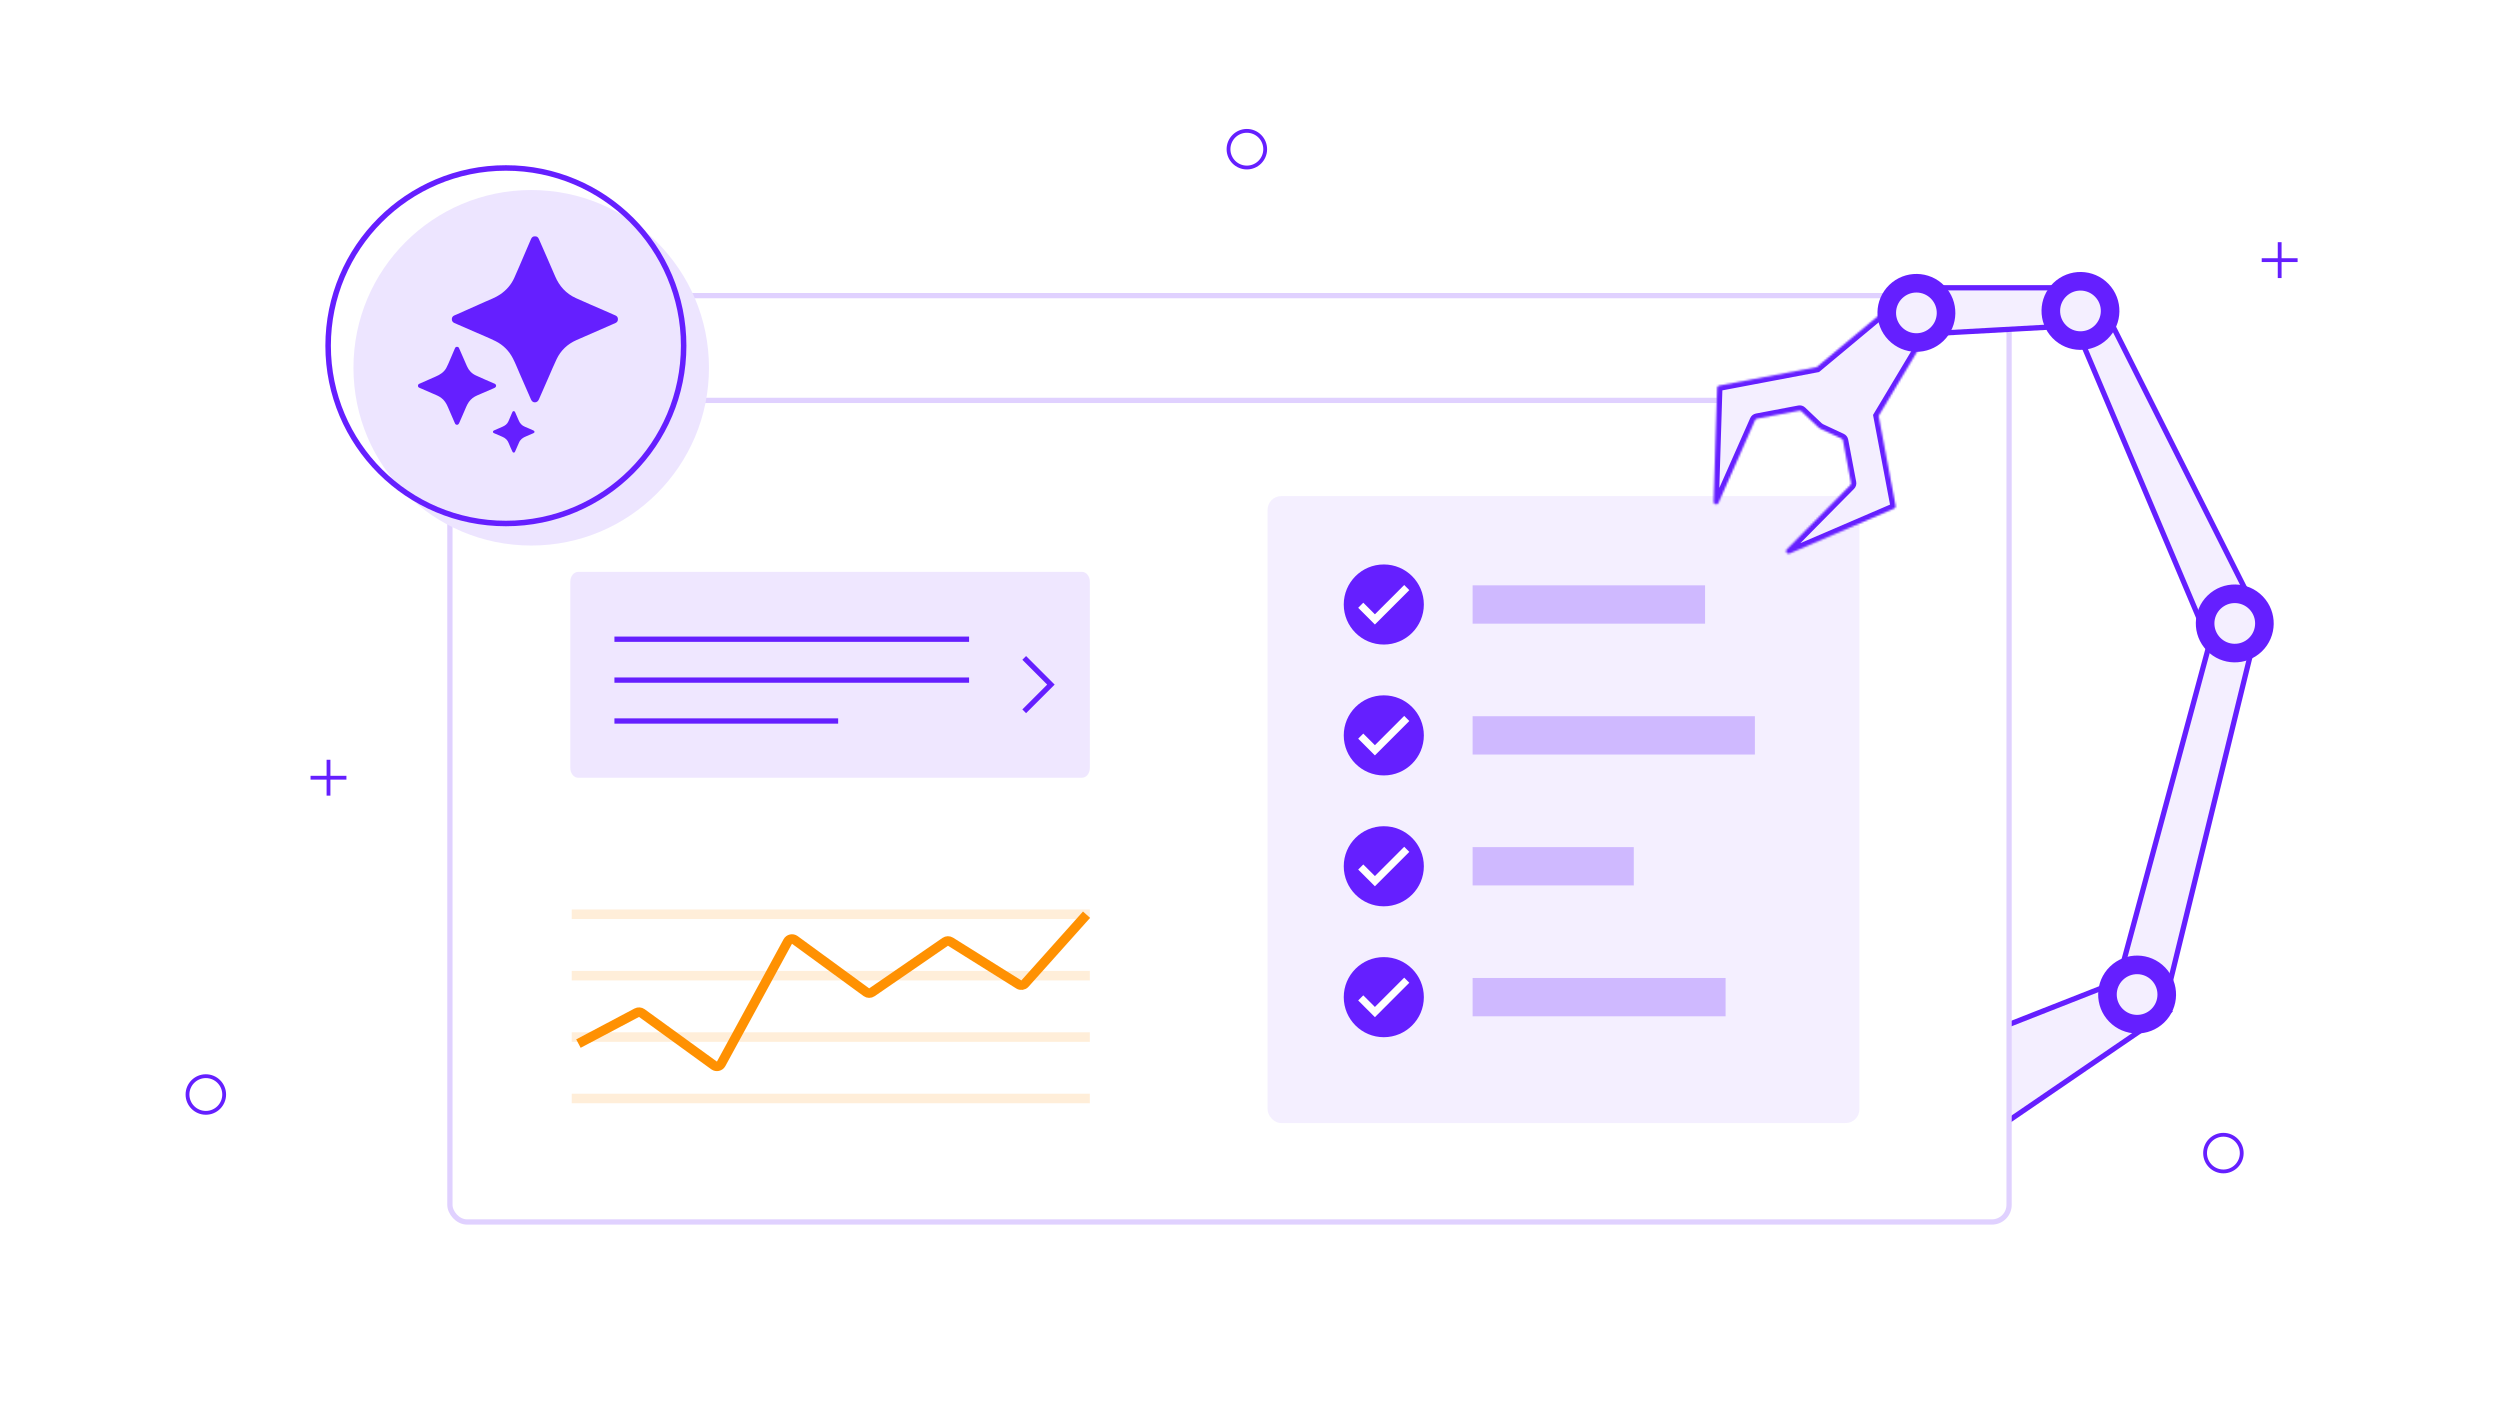<svg width="1280" height="720" viewBox="0 0 1280 720" fill="none" xmlns="http://www.w3.org/2000/svg">
<rect width="1280" height="720" fill="white"/>
<path d="M1096.96 497.651L1110.61 517.624L1020.53 579.19L998.871 536.217L1096.96 497.651Z" fill="#F4EFFF" stroke="#651FFF" stroke-width="2.7"/>
<rect x="230.35" y="151.35" width="798.3" height="474.3" rx="8.758" fill="white" stroke="#E0D1FF" stroke-width="2.7"/>
<path d="M230 205H943" stroke="#E0D1FF" stroke-width="2.7"/>
<path d="M553.999 292.805H296.001C293.791 292.805 292 295.052 292 297.825V393.181C292 395.953 293.791 398.201 296.001 398.201H553.999C556.209 398.201 558 395.953 558 393.181V297.825C558 295.052 556.209 292.805 553.999 292.805Z" fill="#E0D1FF" fill-opacity="0.5"/>
<path d="M524.4 336.852L538.068 350.519L524.4 364.187" stroke="#651FFF" stroke-width="2.71"/>
<path d="M314.586 327.277H496.171" stroke="#651FFF" stroke-width="2.71"/>
<path d="M314.586 348.216H496.171" stroke="#651FFF" stroke-width="2.71"/>
<path d="M314.586 369.154H429.134" stroke="#651FFF" stroke-width="2.71"/>
<path d="M168.191 389V407.368" stroke="#651FFF" stroke-width="1.954" stroke-miterlimit="10"/>
<path d="M177.368 398.191H159" stroke="#651FFF" stroke-width="1.954" stroke-miterlimit="10"/>
<path d="M1167.19 124V142.368" stroke="#651FFF" stroke-width="1.954" stroke-miterlimit="10"/>
<path d="M1176.37 133.191H1158" stroke="#651FFF" stroke-width="1.954" stroke-miterlimit="10"/>
<path d="M1138.39 599.774C1143.57 599.774 1147.77 595.571 1147.77 590.387C1147.77 585.203 1143.57 581 1138.39 581C1133.2 581 1129 585.203 1129 590.387C1129 595.571 1133.2 599.774 1138.39 599.774Z" stroke="#651FFF" stroke-width="1.954" stroke-miterlimit="10"/>
<path d="M105.387 569.774C110.571 569.774 114.774 565.571 114.774 560.387C114.774 555.203 110.571 551 105.387 551C100.203 551 96 555.203 96 560.387C96 565.571 100.203 569.774 105.387 569.774Z" stroke="#651FFF" stroke-width="1.954" stroke-miterlimit="10"/>
<path d="M638.387 85.774C643.571 85.774 647.774 81.571 647.774 76.387C647.774 71.203 643.571 67 638.387 67C633.203 67 629 71.203 629 76.387C629 81.571 633.203 85.774 638.387 85.774Z" stroke="#651FFF" stroke-width="1.954" stroke-miterlimit="10"/>
<rect opacity="0.6" x="649" y="254" width="303" height="321" rx="7" fill="#EDE5FF"/>
<circle cx="708.506" cy="309.506" r="20.506" fill="#651FFF"/>
<path d="M703.95 315.157L698.005 309.212L696.023 311.193L703.95 319.12L720.937 302.134L718.955 300.152L703.95 315.157Z" fill="white" stroke="white" stroke-width="0.892"/>
<path d="M753.977 309.506H873.001" stroke="#B594FF" stroke-opacity="0.6" stroke-width="19.614"/>
<circle cx="708.506" cy="376.518" r="20.506" fill="#651FFF"/>
<path d="M703.95 382.169L698.005 376.223L696.023 378.205L703.95 386.132L720.937 369.146L718.955 367.164L703.95 382.169Z" fill="white" stroke="white" stroke-width="0.892"/>
<path d="M753.977 376.518L898.5 376.518" stroke="#B594FF" stroke-opacity="0.6" stroke-width="19.614"/>
<circle cx="708.506" cy="443.53" r="20.506" fill="#651FFF"/>
<path d="M703.95 449.181L698.005 443.236L696.023 445.218L703.95 453.145L720.937 436.159L718.955 434.177L703.95 449.181Z" fill="white" stroke="white" stroke-width="0.892"/>
<path d="M753.977 443.53H836.5" stroke="#B594FF" stroke-opacity="0.6" stroke-width="19.614"/>
<circle cx="708.506" cy="510.542" r="20.506" fill="#651FFF"/>
<path d="M703.95 516.193L698.005 510.248L696.023 512.23L703.95 520.157L720.937 503.17L718.955 501.188L703.95 516.193Z" fill="white" stroke="white" stroke-width="0.892"/>
<path d="M753.977 510.542H883.5" stroke="#B594FF" stroke-opacity="0.6" stroke-width="19.614"/>
<path d="M1108.1 514.985L1084.58 502.32L1133.93 319.725L1154.39 326.395L1108.1 514.985Z" fill="#F4EFFF" stroke="#651FFF" stroke-width="2.7"/>
<path d="M1156.64 315.809L1130.22 326.741L1062.11 165.843L1075.1 153.716L1156.64 315.809Z" fill="#F4EFFF" stroke="#651FFF" stroke-width="2.7"/>
<path d="M1071.65 147.35L1071.65 166.223L984.35 171.073L984.35 147.35L1071.65 147.35Z" fill="#F4EFFF" stroke="#651FFF" stroke-width="2.7"/>
<circle cx="1065.2" cy="159.198" r="19.943" transform="rotate(-44.058 1065.2 159.198)" fill="#651FFF"/>
<circle cx="1065.2" cy="159.199" r="10.422" transform="rotate(-44.058 1065.2 159.199)" fill="#F4EFFF"/>
<circle cx="1144.2" cy="319.198" r="19.943" transform="rotate(-44.058 1144.2 319.198)" fill="#651FFF"/>
<circle cx="1144.2" cy="319.199" r="10.422" transform="rotate(-44.058 1144.2 319.199)" fill="#F4EFFF"/>
<circle cx="1094.2" cy="509.198" r="19.943" transform="rotate(-44.058 1094.2 509.198)" fill="#651FFF"/>
<circle cx="1094.2" cy="509.199" r="10.422" transform="rotate(-44.058 1094.2 509.199)" fill="#F4EFFF"/>
<mask id="path-38-inside-1_71_41658" fill="white">
<path fill-rule="evenodd" clip-rule="evenodd" d="M961.838 212.949L986.799 171.267L968.751 155.807L930.157 187.969L880.25 197.428C879.65 197.541 879.21 198.056 879.191 198.666L877.364 256.907C877.319 258.336 879.277 258.782 879.855 257.475L898.586 215.132C898.759 214.74 899.113 214.459 899.533 214.379L921.222 210.269C921.633 210.191 922.057 210.315 922.36 210.603L930.932 218.738C930.974 218.778 931.018 218.814 931.063 218.847C931.372 219.073 931.709 219.302 932.032 219.507C932.079 219.537 932.128 219.564 932.18 219.588L942.887 224.589C943.267 224.766 943.537 225.114 943.615 225.525L947.726 247.214C947.806 247.635 947.674 248.067 947.373 248.371L914.82 281.297C913.815 282.314 914.946 283.972 916.259 283.408L969.793 260.396C970.354 260.155 970.672 259.557 970.558 258.958L961.838 212.949Z"/>
</mask>
<path fill-rule="evenodd" clip-rule="evenodd" d="M961.838 212.949L986.799 171.267L968.751 155.807L930.157 187.969L880.25 197.428C879.65 197.541 879.21 198.056 879.191 198.666L877.364 256.907C877.319 258.336 879.277 258.782 879.855 257.475L898.586 215.132C898.759 214.74 899.113 214.459 899.533 214.379L921.222 210.269C921.633 210.191 922.057 210.315 922.36 210.603L930.932 218.738C930.974 218.778 931.018 218.814 931.063 218.847C931.372 219.073 931.709 219.302 932.032 219.507C932.079 219.537 932.128 219.564 932.18 219.588L942.887 224.589C943.267 224.766 943.537 225.114 943.615 225.525L947.726 247.214C947.806 247.635 947.674 248.067 947.373 248.371L914.82 281.297C913.815 282.314 914.946 283.972 916.259 283.408L969.793 260.396C970.354 260.155 970.672 259.557 970.558 258.958L961.838 212.949Z" fill="#F4EFFF"/>
<path d="M986.799 171.267L989.116 172.655L990.287 170.699L988.556 169.217L986.799 171.267ZM961.838 212.949L959.522 211.562L958.994 212.443L959.185 213.452L961.838 212.949ZM968.751 155.807L970.507 153.756L968.775 152.272L967.022 153.732L968.751 155.807ZM930.157 187.969L930.66 190.622L931.348 190.491L931.886 190.043L930.157 187.969ZM880.25 197.428L880.752 200.081H880.752L880.25 197.428ZM879.191 198.666L876.493 198.581L879.191 198.666ZM877.364 256.907L874.665 256.823L877.364 256.907ZM879.855 257.475L877.386 256.382H877.386L879.855 257.475ZM898.586 215.132L901.055 216.224L901.055 216.224L898.586 215.132ZM899.533 214.379L899.031 211.727L899.533 214.379ZM921.222 210.269L920.719 207.616L921.222 210.269ZM922.36 210.603L920.502 212.562L920.502 212.562L922.36 210.603ZM930.932 218.738L932.791 216.78L932.791 216.78L930.932 218.738ZM931.063 218.847L932.655 216.666L932.655 216.666L931.063 218.847ZM932.032 219.507L930.587 221.788L930.587 221.788L932.032 219.507ZM932.18 219.588L931.038 222.034L931.038 222.034L932.18 219.588ZM942.887 224.589L944.03 222.142L942.887 224.589ZM943.615 225.525L946.268 225.023V225.023L943.615 225.525ZM947.726 247.214L945.073 247.717L945.073 247.717L947.726 247.214ZM947.373 248.371L949.293 250.27L949.293 250.27L947.373 248.371ZM914.82 281.297L916.74 283.195L914.82 281.297ZM916.259 283.408L915.193 280.927H915.193L916.259 283.408ZM969.793 260.396L970.86 262.876L969.793 260.396ZM970.558 258.958L967.905 259.461V259.461L970.558 258.958ZM984.483 169.88L959.522 211.562L964.155 214.337L989.116 172.655L984.483 169.88ZM966.994 157.857L985.043 173.318L988.556 169.217L970.507 153.756L966.994 157.857ZM931.886 190.043L970.479 157.881L967.022 153.732L928.429 185.895L931.886 190.043ZM880.752 200.081L930.66 190.622L929.655 185.316L879.747 194.775L880.752 200.081ZM881.89 198.75C881.869 199.406 881.397 199.959 880.752 200.081L879.747 194.775C877.904 195.124 876.551 196.706 876.493 198.581L881.89 198.75ZM880.063 256.992L881.89 198.75L876.493 198.581L874.665 256.823L880.063 256.992ZM877.386 256.382C878.007 254.977 880.111 255.456 880.063 256.992L874.665 256.823C874.528 261.216 880.546 262.587 882.324 258.567L877.386 256.382ZM896.116 214.039L877.386 256.382L882.324 258.567L901.055 216.224L896.116 214.039ZM899.031 211.727C897.738 211.972 896.649 212.836 896.116 214.039L901.055 216.224C900.869 216.644 900.488 216.947 900.036 217.032L899.031 211.727ZM920.719 207.616L899.031 211.727L900.036 217.032L921.725 212.922L920.719 207.616ZM924.219 208.645C923.286 207.759 921.983 207.376 920.719 207.616L921.725 212.922C921.283 213.005 920.828 212.871 920.502 212.562L924.219 208.645ZM932.791 216.78L924.219 208.645L920.502 212.562L929.074 220.697L932.791 216.78ZM932.655 216.666C932.703 216.702 932.749 216.74 932.791 216.78L929.074 220.697C929.2 220.816 929.333 220.927 929.471 221.028L932.655 216.666ZM933.477 217.226C933.203 217.053 932.916 216.857 932.655 216.666L929.471 221.028C929.828 221.289 930.214 221.551 930.587 221.788L933.477 217.226ZM933.323 217.142C933.375 217.166 933.427 217.194 933.477 217.226L930.587 221.788C930.731 221.879 930.882 221.961 931.038 222.034L933.323 217.142ZM944.03 222.142L933.323 217.142L931.038 222.034L941.745 227.035L944.03 222.142ZM946.268 225.023C946.029 223.759 945.196 222.687 944.03 222.142L941.745 227.035C941.337 226.845 941.046 226.47 940.963 226.028L946.268 225.023ZM950.379 246.711L946.268 225.023L940.963 226.028L945.073 247.717L950.379 246.711ZM949.293 250.27C950.218 249.334 950.624 248.004 950.379 246.711L945.073 247.717C944.988 247.265 945.13 246.8 945.453 246.473L949.293 250.27ZM916.74 283.195L949.293 250.27L945.453 246.473L912.9 279.399L916.74 283.195ZM915.193 280.927C916.605 280.32 917.82 282.103 916.74 283.195L912.9 279.399C909.81 282.524 913.288 287.624 917.326 285.888L915.193 280.927ZM968.727 257.915L915.193 280.927L917.326 285.888L970.86 262.876L968.727 257.915ZM967.905 259.461C967.783 258.817 968.125 258.174 968.727 257.915L970.86 262.876C972.583 262.136 973.56 260.298 973.211 258.455L967.905 259.461ZM959.185 213.452L967.905 259.461L973.211 258.455L964.491 212.447L959.185 213.452Z" fill="#651FFF" mask="url(#path-38-inside-1_71_41658)"/>
<circle cx="981.199" cy="160.198" r="19.943" transform="rotate(-44.058 981.199 160.198)" fill="#651FFF"/>
<circle cx="981.2" cy="160.199" r="10.422" transform="rotate(-44.058 981.2 160.199)" fill="#F4EFFF"/>
<path d="M292.723 468.098H558" stroke="#FFEED9" stroke-width="4.89"/>
<path d="M292.723 499.535H558" stroke="#FFEED9" stroke-width="4.89"/>
<path d="M292.723 530.98H558" stroke="#FFEED9" stroke-width="4.89"/>
<path d="M292.723 562.418H558" stroke="#FFEED9" stroke-width="4.89"/>
<path d="M556.312 468.322L524.777 503.588C523.975 504.485 522.644 504.674 521.624 504.036L486.668 482.157C485.833 481.635 484.767 481.658 483.956 482.216L446.431 508.04C445.566 508.635 444.42 508.619 443.572 508L406.961 481.257C405.754 480.376 404.047 480.759 403.333 482.071L369.226 544.684C368.513 545.993 366.812 546.377 365.605 545.502L328.631 518.696C327.868 518.143 326.857 518.072 326.024 518.512L296.155 534.316" stroke="#FF9102" stroke-width="4.89"/>
<circle cx="271.983" cy="188.306" r="91.014" fill="#EDE5FF"/>
<g clip-path="url(#clip0_71_41658)">
<path d="M273.93 121.008C272.871 120.93 272.26 121.512 271.877 122.4C270.822 124.841 269.782 127.287 268.73 129.731C266.931 133.913 265.176 138.115 263.309 142.268C261.736 145.764 259.299 148.566 256.113 150.729C253.723 152.353 251.02 153.32 248.413 154.489C243.616 156.639 238.81 158.773 234.005 160.911C233.545 161.115 233.069 161.282 232.614 161.498C231.799 161.883 231.321 162.502 231.338 163.442C231.353 164.373 231.816 165.021 232.64 165.382C236.163 166.929 239.71 168.425 243.223 169.998C246.733 171.571 250.326 172.958 253.767 174.687C257.675 176.651 260.613 179.62 262.613 183.5C263.908 186.009 264.919 188.644 266.051 191.229C267.991 195.658 269.928 200.087 271.86 204.522C272.25 205.414 272.907 206.027 273.877 206.005C274.878 205.983 275.538 205.38 275.95 204.417C277.586 200.604 279.271 196.81 280.944 193.01C282.29 189.948 283.565 186.852 285.01 183.837C287.148 179.371 290.579 176.158 295.091 174.153C301.314 171.39 307.564 168.691 313.805 165.964C314.285 165.755 314.774 165.564 315.24 165.326C316.062 164.909 316.413 164.223 316.377 163.299C316.343 162.424 315.88 161.859 315.136 161.522C313.392 160.732 311.637 159.973 309.884 159.207C304.863 157.013 299.811 154.884 294.826 152.613C289.813 150.329 286.375 146.503 284.217 141.436C281.499 135.06 278.682 128.727 275.906 122.378C275.528 121.51 274.941 120.94 273.933 121.013L273.93 121.008Z" fill="#651FFF"/>
<path d="M234.02 177.588C233.394 177.503 233.111 177.911 232.9 178.4C232.049 180.381 231.217 182.367 230.354 184.343C229.758 185.708 229.215 187.106 228.495 188.406C227.295 190.559 225.336 191.834 223.105 192.775C220.545 193.856 218.019 195.02 215.478 196.147C215.202 196.271 214.92 196.377 214.646 196.508C214.208 196.722 213.982 197.059 213.997 197.57C214.011 198.067 214.283 198.341 214.705 198.523C217.068 199.548 219.44 200.562 221.796 201.609C223.156 202.213 224.562 202.727 225.784 203.612C227.459 204.824 228.509 206.477 229.295 208.356C230.412 211.033 231.588 213.683 232.752 216.34C232.927 216.738 233.06 217.196 233.508 217.395C234.136 217.671 234.752 217.402 235.072 216.672C235.899 214.791 236.665 212.883 237.53 211.021C238.343 209.273 238.925 207.408 240.052 205.811C241.143 204.266 242.588 203.187 244.319 202.45C247.209 201.219 250.087 199.963 252.969 198.714C253.512 198.479 254.009 198.142 254.004 197.502C253.999 196.865 253.51 196.525 252.95 196.312C252.875 196.283 252.795 196.263 252.722 196.232C249.66 194.889 246.576 193.599 243.548 192.183C241.49 191.221 240.008 189.611 239.087 187.516C237.775 184.529 236.473 181.538 235.164 178.548C234.944 178.046 234.738 177.508 234.02 177.583V177.588Z" fill="#651FFF"/>
<path d="M263.061 231.73C263.423 231.73 263.587 231.503 263.718 231.204C264.378 229.689 265.076 228.193 265.706 226.666C266.409 224.964 267.75 224.043 269.387 223.398C270.642 222.903 271.867 222.338 273.103 221.795C273.409 221.662 273.68 221.463 273.658 221.08C273.637 220.719 273.387 220.51 273.074 220.375C271.653 219.756 270.247 219.097 268.805 218.527C267.168 217.882 266.155 216.704 265.512 215.111C264.969 213.766 264.358 212.449 263.777 211.121C263.624 210.769 263.42 210.481 262.979 210.5C262.53 210.522 262.385 210.864 262.239 211.201C261.599 212.701 260.971 214.207 260.322 215.703C259.716 217.102 258.593 217.936 257.223 218.51C255.776 219.116 254.343 219.761 252.903 220.392C252.581 220.532 252.389 220.77 252.399 221.141C252.408 221.507 252.656 221.664 252.944 221.79C254.367 222.406 255.786 223.034 257.216 223.633C258.76 224.28 259.864 225.315 260.47 226.92C261.003 228.331 261.665 229.694 262.283 231.073C262.431 231.406 262.608 231.743 263.061 231.728V231.73Z" fill="#651FFF"/>
</g>
<circle cx="259.014" cy="177.014" r="91.014" stroke="#651FFF" stroke-width="2.823"/>
<defs>
<clipPath id="clip0_71_41658">
<rect width="102.378" height="110.73" fill="white" transform="matrix(1 0 0 -1 214 231.73)"/>
</clipPath>
</defs>
</svg>
